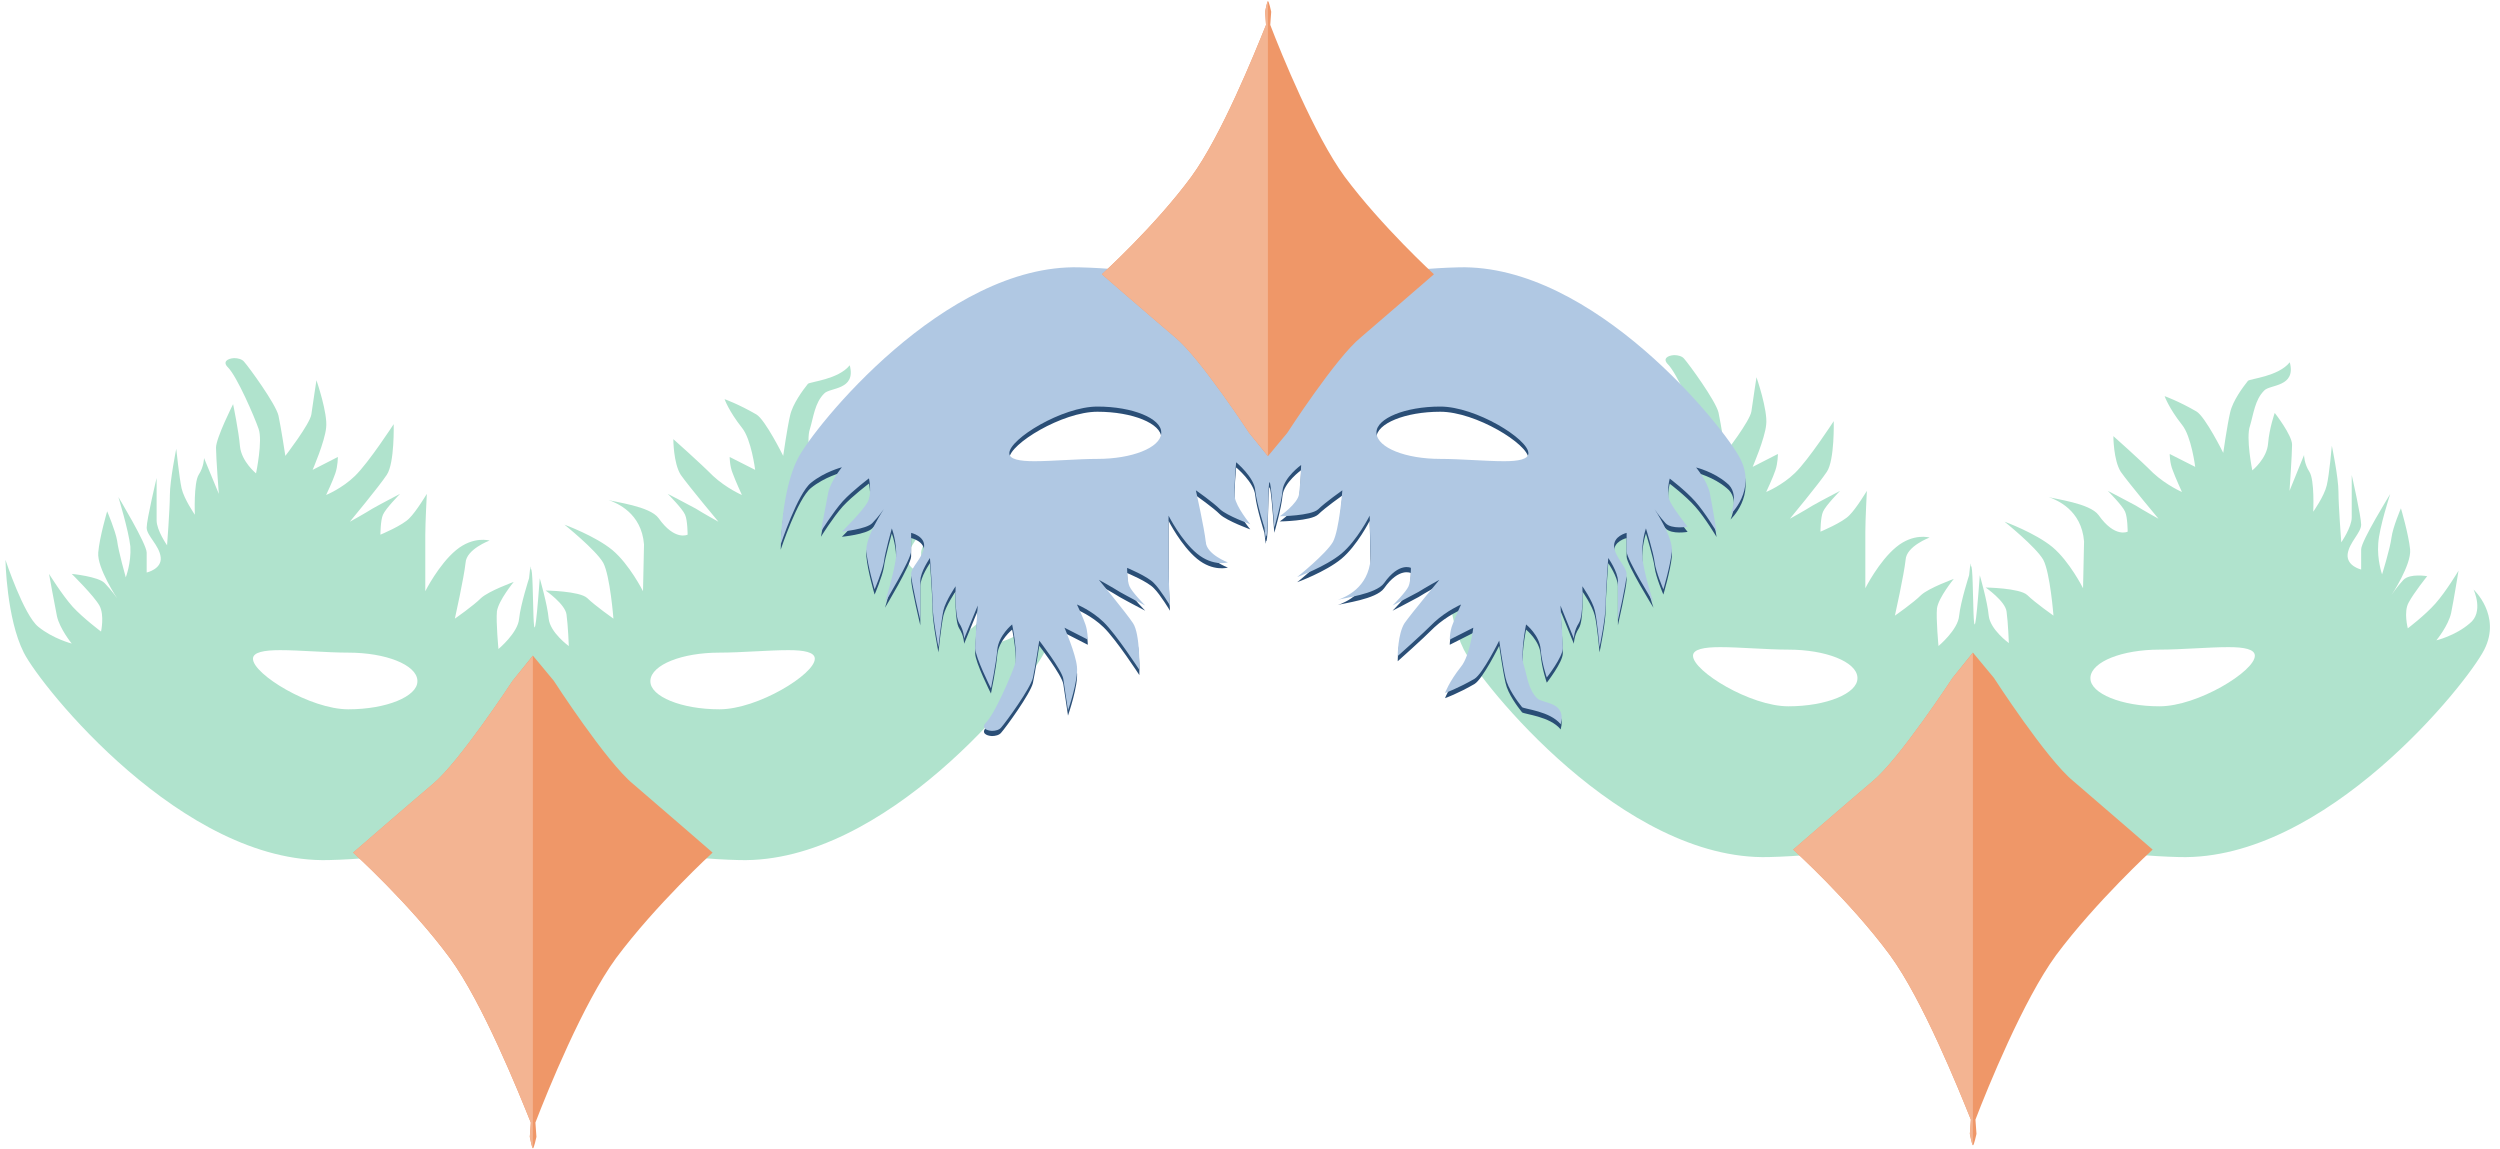 <?xml version="1.0" encoding="UTF-8"?>
<svg version="1.1" viewBox="0 0 966 444" xmlns="http://www.w3.org/2000/svg" xmlns:cc="http://creativecommons.org/ns#" xmlns:dc="http://purl.org/dc/elements/1.1/" xmlns:rdf="http://www.w3.org/1999/02/22-rdf-syntax-ns#">
	<defs>
		<filter id="filter10534" x="-.009" y="-.019" width="1.018" height="1.038" color-interpolation-filters="sRGB">
			<feGaussianBlur stdDeviation="1.434"/>
		</filter>
	</defs>
	<title>CSS Mask</title>
	<script type="application/ld+json">{
  "@context": "http://schema.org",
  "@type": "CreativeWork",
  "headline": "CSS mask – Bilder maskieren",
  "datePublished": "2012-08-29",
  "dateModified": "2019-03-30",
  "description": "CSS Masken mit einem weichen Rand",
  "author": "U. Häßler, https://www.mediaevent.de/",
  "licence": "https://creativecommons.org/publicdomain/zero/1.0/deed.de"
}</script>
	<g transform="matrix(.985 0 0 .876 459.05 133.9)">
		<path d="m190.7 3.786c-2.5 0.15-4.7 1.57-2.4 4.1 3.6 4.094 10.4 21.864 12 27.074 1.7 5.18-1 19.67-1 19.67s-5.7-5.2-6.3-11.96c-0.5-6.76-2.7-18.59-2.7-18.59s-6.7 14.96-6.7 19.22c0 4.09 1.1 20.36 1.1 20.36l-5.8-15.8s0 3.78-2.1 7.39c-2 3.61-1.5 17.61-1.5 17.61s-4.2-6.8-5.2-11.6c-0.9-4.6-2.1-17.49-2.1-17.49s-2.5 13.99-2.5 20.39c0 6-1.1 22.2-1.1 22.2s-4.1-6.6-4.1-11v-18.7s-3.9 18.3-3.9 21.9 5 7.8 5.5 13.1c0.5 5.2-5.5 6.7-5.5 6.7v-8.8c0-3.8-11.1-24.5-11.1-24.5s4 14.7 4.7 21.8c0.4 7.2-1.8 13.64-1.8 13.64s-2.9-11.54-3.4-16.24c-0.7-4.5-3.9-12.9-3.9-12.9s-3 11.4-3.5 18.2 7.4 20.14 7.4 20.14-2.2-3.6-4.9-6.7c-2.5-2.9-12.9-4.04-12.9-4.04s8.8 9.74 10.9 14.04c2 4.2 0.6 11.4 0.6 11.4s-6.9-5.8-11.1-10.9c-4.2-5.3-9.3-14.54-9.3-14.54s2.1 13.14 3.1 18.64c1.1 5.6 5.8 12.1 5.8 12.1s-7.3-2.1-13.1-7.4c-5.7-5.1-12.9-29.54-12.9-29.54s0.4 25.84 7.2 40.94 62.4 93.2 119.6 91.5c48.1-1.3 73.6-17.6 80.6-22.8 6.9 5.2 32.6 21.5 80.5 22.8 57.2 1.7 112.8-76.4 119.6-91.5s-4.2-26.5-4.2-26.5 4.2 10-1.6 15c-5.6 5.4-13 7.4-13 7.4s4.7-6.4 5.8-12.1c1-5.5 2.9-18.64 2.9-18.64s-4.9 9.24-9.1 14.54c-4.1 5.2-10.8 10.9-10.8 10.9s-1.7-7.2 0.3-11.3c2-4.3 7.3-11.7 7.3-11.7s-6.7-1.34-9.3 1.6c-2.6 3.1-4.7 6.7-4.7 6.7s7.9-13.34 7.3-20.14c-0.6-6.7-3.6-18.1-3.6-18.1s-3.2 8.4-3.7 12.9c-0.5 4.7-3.7 16.24-3.7 16.24s-2-6.44-1.5-13.64c0.4-7.1 4.7-21.8 4.7-21.8s-11.4 20.7-11.4 24.4v8.9s-5.8-1.5-5.3-6.8c0.6-5.2 5.3-9.4 5.3-13s-3.7-21.9-3.7-21.9v18.7c0 4.4-4.1 11-4.1 11s-1.1-16.2-1.1-22.2c0-6.4-2.6-20.39-2.6-20.39s-1 12.89-2 17.49c-1 4.8-5.3 11.6-5.3 11.6s0.6-14-1.5-17.61-2.1-7.39-2.1-7.39l-5.7 15.8s1-16.27 1-20.36c0-4.26-6.8-14.02-6.8-14.02s-2.1 6.63-2.6 13.39c-0.4 6.76-6.2 11.96-6.2 11.96s-2.6-14.49-0.9-19.67c1.4-5.21 1.9-11.5 5.6-15.58 2.2-2.69 12.6-1.42 10-12.434-4.5 6.294-15.5 7.234-16.4 8.174-1.9 2.68-6 8.82-7 14-1.1 5.2-2.7 17.79-2.7 17.79s-7-15.9-10.5-18.26c-7-4.57-12.5-6.77-12.5-6.77s1.6 5.2 6.8 12.6c3.7 5.04 5.2 18.6 5.2 18.6l-10-5.69s0 4.04 1.2 7.24c1 3.13 3.6 9.53 3.6 9.53s-6-2.9-11.3-8.39c-5.2-5.88-15.6-16.25-15.6-16.25s0 10.57 2.9 15.73c3.2 5.11 14.8 20.71 14.8 20.71s-5.8-3.6-8.9-5.8c-3.2-2-11-6.5-11-6.5s5.8 6.5 6.8 9.2c1 2.5 1 8.8 1 8.8s-5 2.9-11.4-7.3c-3.4-5.3-17.5-7.1-19.6-8 3.3 1.4 12.9 5.7 13.9 19.6l-0.4 20.64s-5.3-11.84-12-18.14c-6.8-6.3-18.8-11.2-18.8-11.2s12.3 11.1 15.2 16.8c2.7 5.7 4 24.64 4 24.64s-7.2-5.7-10.3-9.1c-3-3.1-16.3-3.3-16.3-3.3s7.7 6 8.2 10.6c0.6 4.8 0.9 13.9 0.9 13.9s-7.3-5.9-7.9-12.1c-0.5-6.3-3.5-17.8-3.5-17.8-3.4 52-2-6.14-3.5-3.94 0-4.2-0.7 3.94-0.7 3.94s-3.3 11.5-3.9 17.8c-0.4 6.2-8.1 13.4-8.1 13.4s-1-11.9-0.6-16.6c0.6-4.8 6.6-13 6.6-13s-9.8 4-12.8 7.1c-3 3.4-10.3 9.1-10.3 9.1s3.6-18.2 4.2-24.64c0.3-6 9.4-9.8 9.4-9.8s-6.3-2.1-13.1 4.2-12.1 18.14-12.1 18.14v-24.94c0-5.2 0.6-18 0.6-18s-4.1 7.7-6.8 10.7c-2.6 3.2-11.4 7.3-11.4 7.3s0-6.3 1-8.8c1-2.7 6.7-9.2 6.7-9.2s-7.7 4.5-10.8 6.5c-3.1 2.2-8.9 5.8-8.9 5.8s11.5-15.6 14.5-20.71c3.1-5.16 2.7-22.34 2.7-22.34s-9.8 16.98-15.2 22.86c-5 5.49-11.3 8.39-11.3 8.39s2.7-6.4 3.6-9.53c1-3.2 1-7.24 1-7.24l-9.9 5.69s4.8-12.48 5.3-18.6c0.7-6.3-3.8-20.93-3.8-20.93s-1.5 11.02-2 15.1c-0.6 4.26-10.2 18.26-10.2 18.26s-1.7-12.59-2.7-17.79c-1.1-5.18-11.5-21.234-13.5-23.764-0.8-1.11-2.4-1.57-3.9-1.57zm18 128.81c7.6 0 18.6 1.1 26.8 1.1 14.6 0 26.7 5.3 27.1 12.2v0.5c0 6.6-12.1 12.3-27.1 12.3-14.9 0-37.4-15.5-37.4-22.3 0-2.9 4.4-3.8 10.6-3.8zm199.5 0c6.1 0 10.3 0.9 10.3 3.8 0 6.8-22.4 22.3-37.4 22.3s-27.1-5.7-27.1-12.3v-0.5c0.5-6.9 12.4-12.2 27.1-12.2 8.5 0 19.3-1.1 27.1-1.1z" fill="#b0e3cd"/>
		<path d="m299.9 146.2s-20.9 35.9-31.3 45.5c-10.4 9.9-31.2 30.2-31.2 30.2s22.5 22.9 38 46.6c12.8 19.7 26.9 59.1 31.7 72.5l-0.4 6.3s1 5.8 1.2 4.9c0.3 0.9 1.4-4.9 1.4-4.9l-0.4-6.3c4.7-13.8 18.8-52.8 31.6-72.5 15.7-23.7 37.9-46.6 37.9-46.6s-20.8-20.3-31.1-30.2c-10.5-9.6-31.2-45.6-31.2-45.6l-8.2-11.1z" fill="#ef9768"/>
		<path d="m307.9 135.1-8 11.1s-20.9 35.9-31.3 45.5c-10.4 9.9-31.2 30.2-31.2 30.2s22.5 22.9 38 46.6c12.8 19.7 26.9 59.1 31.7 72.5l-0.4 6.3s1 5.8 1.2 4.9v-217.2z" fill="#f3b492"/>
	</g>
	<g transform="matrix(.985 0 0 .876 -97.382 135.06)">
		<path d="m190.7 3.786c-2.5 0.15-4.7 1.57-2.4 4.1 3.6 4.094 10.4 21.864 12 27.074 1.7 5.18-1 19.67-1 19.67s-5.7-5.2-6.3-11.96c-0.5-6.76-2.7-18.59-2.7-18.59s-6.7 14.96-6.7 19.22c0 4.09 1.1 20.36 1.1 20.36l-5.8-15.8s0 3.78-2.1 7.39c-2 3.61-1.5 17.61-1.5 17.61s-4.2-6.8-5.2-11.6c-0.9-4.6-2.1-17.49-2.1-17.49s-2.5 13.99-2.5 20.39c0 6-1.1 22.2-1.1 22.2s-4.1-6.6-4.1-11v-18.7s-3.9 18.3-3.9 21.9 5 7.8 5.5 13.1c0.5 5.2-5.5 6.7-5.5 6.7v-8.8c0-3.8-11.1-24.5-11.1-24.5s4 14.7 4.7 21.8c0.4 7.2-1.8 13.64-1.8 13.64s-2.9-11.54-3.4-16.24c-0.7-4.5-3.9-12.9-3.9-12.9s-3 11.4-3.5 18.2 7.4 20.14 7.4 20.14-2.2-3.6-4.9-6.7c-2.5-2.9-12.9-4.04-12.9-4.04s8.8 9.74 10.9 14.04c2 4.2 0.6 11.4 0.6 11.4s-6.9-5.8-11.1-10.9c-4.2-5.3-9.3-14.54-9.3-14.54s2.1 13.14 3.1 18.64c1.1 5.6 5.8 12.1 5.8 12.1s-7.3-2.1-13.1-7.4c-5.7-5.1-12.9-29.54-12.9-29.54s0.4 25.84 7.2 40.94 62.4 93.2 119.6 91.5c48.1-1.3 73.6-17.6 80.6-22.8 6.9 5.2 32.6 21.5 80.5 22.8 57.2 1.7 112.8-76.4 119.6-91.5s-4.2-26.5-4.2-26.5 4.2 10-1.6 15c-5.6 5.4-13 7.4-13 7.4s4.7-6.4 5.8-12.1c1-5.5 2.9-18.64 2.9-18.64s-4.9 9.24-9.1 14.54c-4.1 5.2-10.8 10.9-10.8 10.9s-1.7-7.2 0.3-11.3c2-4.3 7.3-11.7 7.3-11.7s-6.7-1.34-9.3 1.6c-2.6 3.1-4.7 6.7-4.7 6.7s7.9-13.34 7.3-20.14c-0.6-6.7-3.6-18.1-3.6-18.1s-3.2 8.4-3.7 12.9c-0.5 4.7-3.7 16.24-3.7 16.24s-2-6.44-1.5-13.64c0.4-7.1 4.7-21.8 4.7-21.8s-11.4 20.7-11.4 24.4v8.9s-5.8-1.5-5.3-6.8c0.6-5.2 5.3-9.4 5.3-13s-3.7-21.9-3.7-21.9v18.7c0 4.4-4.1 11-4.1 11s-1.1-16.2-1.1-22.2c0-6.4-2.6-20.39-2.6-20.39s-1 12.89-2 17.49c-1 4.8-5.3 11.6-5.3 11.6s0.6-14-1.5-17.61-2.1-7.39-2.1-7.39l-5.7 15.8s1-16.27 1-20.36c0-4.26-6.8-14.02-6.8-14.02s-2.1 6.63-2.6 13.39c-0.4 6.76-6.2 11.96-6.2 11.96s-2.6-14.49-0.9-19.67c1.4-5.21 1.9-11.5 5.6-15.58 2.2-2.69 12.6-1.42 10-12.434-4.5 6.294-15.5 7.234-16.4 8.174-1.9 2.68-6 8.82-7 14-1.1 5.2-2.7 17.79-2.7 17.79s-7-15.9-10.5-18.26c-7-4.57-12.5-6.77-12.5-6.77s1.6 5.2 6.8 12.6c3.7 5.04 5.2 18.6 5.2 18.6l-10-5.69s0 4.04 1.2 7.24c1 3.13 3.6 9.53 3.6 9.53s-6-2.9-11.3-8.39c-5.2-5.88-15.6-16.25-15.6-16.25s0 10.57 2.9 15.73c3.2 5.11 14.8 20.71 14.8 20.71s-5.8-3.6-8.9-5.8c-3.2-2-11-6.5-11-6.5s5.8 6.5 6.8 9.2c1 2.5 1 8.8 1 8.8s-5 2.9-11.4-7.3c-3.4-5.3-17.5-7.1-19.6-8 3.3 1.4 12.9 5.7 13.9 19.6l-0.4 20.64s-5.3-11.84-12-18.14c-6.8-6.3-18.8-11.2-18.8-11.2s12.3 11.1 15.2 16.8c2.7 5.7 4 24.64 4 24.64s-7.2-5.7-10.3-9.1c-3-3.1-16.3-3.3-16.3-3.3s7.7 6 8.2 10.6c0.6 4.8 0.9 13.9 0.9 13.9s-7.3-5.9-7.9-12.1c-0.5-6.3-3.5-17.8-3.5-17.8-3.4 52-2-6.14-3.5-3.94 0-4.2-0.7 3.94-0.7 3.94s-3.3 11.5-3.9 17.8c-0.4 6.2-8.1 13.4-8.1 13.4s-1-11.9-0.6-16.6c0.6-4.8 6.6-13 6.6-13s-9.8 4-12.8 7.1c-3 3.4-10.3 9.1-10.3 9.1s3.6-18.2 4.2-24.64c0.3-6 9.4-9.8 9.4-9.8s-6.3-2.1-13.1 4.2-12.1 18.14-12.1 18.14v-24.94c0-5.2 0.6-18 0.6-18s-4.1 7.7-6.8 10.7c-2.6 3.2-11.4 7.3-11.4 7.3s0-6.3 1-8.8c1-2.7 6.7-9.2 6.7-9.2s-7.7 4.5-10.8 6.5c-3.1 2.2-8.9 5.8-8.9 5.8s11.5-15.6 14.5-20.71c3.1-5.16 2.7-22.34 2.7-22.34s-9.8 16.98-15.2 22.86c-5 5.49-11.3 8.39-11.3 8.39s2.7-6.4 3.6-9.53c1-3.2 1-7.24 1-7.24l-9.9 5.69s4.8-12.48 5.3-18.6c0.7-6.3-3.8-20.93-3.8-20.93s-1.5 11.02-2 15.1c-0.6 4.26-10.2 18.26-10.2 18.26s-1.7-12.59-2.7-17.79c-1.1-5.18-11.5-21.234-13.5-23.764-0.8-1.11-2.4-1.57-3.9-1.57zm18 128.81c7.6 0 18.6 1.1 26.8 1.1 14.6 0 26.7 5.3 27.1 12.2v0.5c0 6.6-12.1 12.3-27.1 12.3-14.9 0-37.4-15.5-37.4-22.3 0-2.9 4.4-3.8 10.6-3.8zm199.5 0c6.1 0 10.3 0.9 10.3 3.8 0 6.8-22.4 22.3-37.4 22.3s-27.1-5.7-27.1-12.3v-0.5c0.5-6.9 12.4-12.2 27.1-12.2 8.5 0 19.3-1.1 27.1-1.1z" fill="#b0e3cd"/>
		<path d="m299.9 146.2s-20.9 35.9-31.3 45.5c-10.4 9.9-31.2 30.2-31.2 30.2s22.5 22.9 38 46.6c12.8 19.7 26.9 59.1 31.7 72.5l-0.4 6.3s1 5.8 1.2 4.9c0.3 0.9 1.4-4.9 1.4-4.9l-0.4-6.3c4.7-13.8 18.8-52.8 31.6-72.5 15.7-23.7 37.9-46.6 37.9-46.6s-20.8-20.3-31.1-30.2c-10.5-9.6-31.2-45.6-31.2-45.6l-8.2-11.1z" fill="#ef9768"/>
		<path d="m307.9 135.1-8 11.1s-20.9 35.9-31.3 45.5c-10.4 9.9-31.2 30.2-31.2 30.2s22.5 22.9 38 46.6c12.8 19.7 26.9 59.1 31.7 72.5l-0.4 6.3s1 5.8 1.2 4.9v-217.2z" fill="#f3b492"/>
	</g>
	<path d="m383.27 284.41c-2.275-0.121-4.277-1.27-2.184-3.317 3.276-3.312 9.464-17.686 10.92-21.901 1.547-4.19-0.91-15.912-0.91-15.912s-5.187 4.206-5.733 9.675c-0.455 5.468-2.457 15.038-2.457 15.038s-6.097-12.101-6.097-15.548c0-3.308 1.001-16.47 1.001-16.47l-5.278 12.781s0-3.058-1.911-5.978c-1.82-2.92-1.365-14.245-1.365-14.245s-3.822 5.501-4.732 9.383c-0.819 3.721-1.911 14.148-1.911 14.148s-2.275-11.317-2.275-16.494c0-4.854-1.001-17.958-1.001-17.958s-3.731 5.339-3.731 8.898v15.127s-3.549-14.803-3.549-17.715 4.55-6.31 5.005-10.597c0.455-4.206-5.005-5.42-5.005-5.42v7.119c0 3.074-10.101 19.819-10.101 19.819s3.64-11.891 4.277-17.635c0.364-5.824-1.638-11.034-1.638-11.034s-2.639 9.335-3.094 13.137c-0.637 3.64-3.549 10.435-3.549 10.435s-2.73-9.222-3.185-14.722c-0.455-5.501 6.734-16.292 6.734-16.292s-2.002 2.912-4.459 5.42c-2.275 2.346-11.739 3.268-11.739 3.268s8.008-7.879 9.919-11.357c1.82-3.397 0.546-9.222 0.546-9.222s-6.279 4.692-10.101 8.817c-3.822 4.287-8.463 11.762-8.463 11.762s1.911-10.629 2.821-15.078c1.001-4.53 5.278-9.788 5.278-9.788s-6.643 1.699-11.921 5.986c-5.187 4.125-11.739 23.896-11.739 23.896s0.364-20.903 6.552-33.117c6.188-12.215 56.785-75.392 108.84-74.017 43.772 1.052 66.977 14.237 73.347 18.443 6.279-4.206 29.666-17.392 73.256-18.443 52.053-1.375 102.65 61.802 108.84 74.017 6.188 12.215-3.822 21.436-3.822 21.436s3.822-8.089-1.456-12.134c-5.096-4.368-11.83-5.986-11.83-5.986s4.277 5.177 5.278 9.788c0.91 4.449 2.639 15.078 2.639 15.078s-4.459-7.474-8.281-11.762c-3.731-4.206-9.828-8.817-9.828-8.817s-1.547 5.824 0.273 9.141c1.82 3.478 6.643 9.464 6.643 9.464s-6.097 1.084-8.463-1.294c-2.366-2.508-4.277-5.42-4.277-5.42s7.189 10.791 6.643 16.292c-0.546 5.42-3.276 14.642-3.276 14.642s-2.912-6.795-3.367-10.435c-0.455-3.802-3.367-13.137-3.367-13.137s-1.82 5.21-1.365 11.034c0.364 5.743 4.277 17.635 4.277 17.635s-10.374-16.745-10.374-19.738v-7.199s-5.278 1.213-4.823 5.501c0.546 4.206 4.823 7.604 4.823 10.516s-3.367 17.715-3.367 17.715v-15.127c0-3.559-3.731-8.898-3.731-8.898s-1.001 13.105-1.001 17.958c0 5.177-2.366 16.494-2.366 16.494s-0.91-10.427-1.82-14.148c-0.91-3.883-4.823-9.383-4.823-9.383s0.546 11.325-1.365 14.245c-1.911 2.92-1.911 5.978-1.911 5.978l-5.187-12.781s0.91 13.161 0.91 16.47c0 3.446-6.188 11.341-6.188 11.341s-1.911-5.363-2.366-10.832c-0.364-5.468-5.642-9.675-5.642-9.675s-2.366 11.721-0.819 15.912c1.274 4.215 1.729 9.303 5.096 12.603 2.002 2.176 11.466 1.149 9.1 10.058-4.095-5.091-14.105-5.852-14.924-6.612-1.729-2.168-5.46-7.135-6.37-11.325-1.001-4.206-2.457-14.391-2.457-14.391s-6.37 12.862-9.555 14.771c-6.37 3.697-11.375 5.476-11.375 5.476s1.456-4.206 6.188-10.192c3.367-4.077 4.732-15.046 4.732-15.046l-9.1 4.603s0-3.268 1.092-5.857c0.91-2.532 3.276-7.709 3.276-7.709s-5.46 2.346-10.283 6.787c-4.732 4.756-14.196 13.145-14.196 13.145s0-8.55 2.639-12.724c2.912-4.134 13.468-16.753 13.468-16.753s-5.278 2.912-8.099 4.692c-2.912 1.618-10.01 5.258-10.01 5.258s5.278-5.258 6.188-7.442c0.91-2.022 0.91-7.119 0.91-7.119s-4.55-2.346-10.374 5.905c-3.094 4.287-15.925 5.743-17.836 6.471 3.003-1.133 11.739-4.611 12.649-15.855l-0.364-16.696s-4.823 9.578-10.92 14.674c-6.188 5.096-17.108 9.06-17.108 9.06s11.193-8.979 13.832-13.59c2.457-4.611 3.64-19.932 3.64-19.932s-6.552 4.611-9.373 7.361c-2.73 2.508-14.833 2.669-14.833 2.669s7.007-4.854 7.462-8.575c0.546-3.883 0.819-11.244 0.819-11.244s-6.643 4.773-7.189 9.788c-0.455 5.096-3.185 14.399-3.185 14.399-3.094-42.064-1.82 4.967-3.185 3.187 0 3.397-0.637-3.187-0.637-3.187s-3.003-9.303-3.549-14.399c-0.364-5.015-7.371-10.84-7.371-10.84s-0.91 9.626-0.546 13.428c0.546 3.883 6.006 10.516 6.006 10.516s-8.918-3.236-11.648-5.743c-2.73-2.75-9.373-7.361-9.373-7.361s3.276 14.722 3.822 19.932c0.273 4.854 8.554 7.928 8.554 7.928s-5.733 1.699-11.921-3.397c-6.188-5.096-11.011-14.674-11.011-14.674v20.175c0 4.206 0.546 14.561 0.546 14.561s-3.731-6.229-6.188-8.655c-2.366-2.589-10.374-5.905-10.374-5.905s0 5.096 0.91 7.119c0.91 2.184 6.097 7.442 6.097 7.442s-7.007-3.64-9.828-5.258c-2.821-1.78-8.099-4.692-8.099-4.692s10.465 12.619 13.195 16.753c2.821 4.174 2.457 18.071 2.457 18.071s-8.918-13.736-13.832-18.492c-4.55-4.441-10.283-6.787-10.283-6.787s2.457 5.177 3.276 7.709c0.91 2.589 0.91 5.857 0.91 5.857l-9.009-4.603s4.368 10.095 4.823 15.046c0.637 5.096-3.458 16.931-3.458 16.931s-1.365-8.914-1.82-12.215c-0.546-3.446-9.282-14.771-9.282-14.771s-1.547 10.184-2.457 14.391c-1.001 4.19-10.465 17.177-12.285 19.223-0.728 0.898-2.184 1.27-3.549 1.27zm16.38-104.2c6.916 0 16.926-0.89 24.388-0.89 13.286 0 24.297-4.287 24.661-9.869v-0.404c0-5.339-11.011-9.95-24.661-9.95-13.559 0-34.035 12.538-34.035 18.039 0 2.346 4.004 3.074 9.646 3.074zm181.55 0c5.551 0 9.373-0.728 9.373-3.074 0-5.501-20.384-18.039-34.035-18.039s-24.661 4.611-24.661 9.95v0.404c0.455 5.582 11.284 9.869 24.661 9.869 7.735 0 17.563 0.89 24.661 0.89z" fill="#2a4e76" filter="url(#filter10534)" stroke-width=".858"/>
	<path d="m383.27 282.41c-2.275-0.121-4.277-1.27-2.184-3.317 3.276-3.312 9.464-17.686 10.92-21.901 1.547-4.19-0.91-15.912-0.91-15.912s-5.187 4.206-5.733 9.675c-0.455 5.468-2.457 15.038-2.457 15.038s-6.097-12.101-6.097-15.548c0-3.308 1.001-16.47 1.001-16.47l-5.278 12.781s0-3.058-1.911-5.978c-1.82-2.92-1.365-14.245-1.365-14.245s-3.822 5.501-4.732 9.383c-0.819 3.721-1.911 14.148-1.911 14.148s-2.275-11.317-2.275-16.494c0-4.854-1.001-17.958-1.001-17.958s-3.731 5.339-3.731 8.898v15.127s-3.549-14.803-3.549-17.715 4.55-6.31 5.005-10.597c0.455-4.206-5.005-5.42-5.005-5.42v7.119c0 3.074-10.101 19.819-10.101 19.819s3.64-11.891 4.277-17.635c0.364-5.824-1.638-11.034-1.638-11.034s-2.639 9.335-3.094 13.137c-0.637 3.64-3.549 10.435-3.549 10.435s-2.73-9.222-3.185-14.722c-0.455-5.501 6.734-16.292 6.734-16.292s-2.002 2.912-4.459 5.42c-2.275 2.346-11.739 3.268-11.739 3.268s8.008-7.879 9.919-11.357c1.82-3.397 0.546-9.222 0.546-9.222s-6.279 4.692-10.101 8.817c-3.822 4.287-8.463 11.762-8.463 11.762s1.911-10.629 2.821-15.078c1.001-4.53 5.278-9.788 5.278-9.788s-6.643 1.699-11.921 5.986c-5.187 4.125-11.739 23.896-11.739 23.896s0.364-20.903 6.552-33.117c6.188-12.215 56.785-75.392 108.84-74.017 43.772 1.052 66.977 14.237 73.347 18.443 6.279-4.206 29.666-17.392 73.256-18.443 52.053-1.375 102.65 61.802 108.84 74.017 6.188 12.215-3.822 21.436-3.822 21.436s3.822-8.089-1.456-12.134c-5.096-4.368-11.83-5.986-11.83-5.986s4.277 5.177 5.278 9.788c0.91 4.449 2.639 15.078 2.639 15.078s-4.459-7.474-8.281-11.762c-3.731-4.206-9.828-8.817-9.828-8.817s-1.547 5.824 0.273 9.141c1.82 3.478 6.643 9.464 6.643 9.464s-6.097 1.084-8.463-1.294c-2.366-2.508-4.277-5.42-4.277-5.42s7.189 10.791 6.643 16.292c-0.546 5.42-3.276 14.642-3.276 14.642s-2.912-6.795-3.367-10.435c-0.455-3.802-3.367-13.137-3.367-13.137s-1.82 5.21-1.365 11.034c0.364 5.743 4.277 17.635 4.277 17.635s-10.374-16.745-10.374-19.738v-7.199s-5.278 1.213-4.823 5.501c0.546 4.206 4.823 7.604 4.823 10.516s-3.367 17.715-3.367 17.715v-15.127c0-3.559-3.731-8.898-3.731-8.898s-1.001 13.105-1.001 17.958c0 5.177-2.366 16.494-2.366 16.494s-0.91-10.427-1.82-14.148c-0.91-3.883-4.823-9.383-4.823-9.383s0.546 11.325-1.365 14.245c-1.911 2.92-1.911 5.978-1.911 5.978l-5.187-12.781s0.91 13.161 0.91 16.47c0 3.446-6.188 11.341-6.188 11.341s-1.911-5.363-2.366-10.832c-0.364-5.468-5.642-9.675-5.642-9.675s-2.366 11.721-0.819 15.912c1.274 4.215 1.729 9.303 5.096 12.603 2.002 2.176 11.466 1.149 9.1 10.058-4.095-5.091-14.105-5.852-14.924-6.612-1.729-2.168-5.46-7.135-6.37-11.325-1.001-4.206-2.457-14.391-2.457-14.391s-6.37 12.862-9.555 14.771c-6.37 3.697-11.375 5.476-11.375 5.476s1.456-4.206 6.188-10.192c3.367-4.077 4.732-15.046 4.732-15.046l-9.1 4.603s0-3.268 1.092-5.857c0.91-2.532 3.276-7.709 3.276-7.709s-5.46 2.346-10.283 6.787c-4.732 4.756-14.196 13.145-14.196 13.145s0-8.55 2.639-12.724c2.912-4.134 13.468-16.753 13.468-16.753s-5.278 2.912-8.099 4.692c-2.912 1.618-10.01 5.258-10.01 5.258s5.278-5.258 6.188-7.442c0.91-2.022 0.91-7.119 0.91-7.119s-4.55-2.346-10.374 5.905c-3.094 4.287-15.925 5.743-17.836 6.471 3.003-1.133 11.739-4.611 12.649-15.855l-0.364-16.696s-4.823 9.578-10.92 14.674c-6.188 5.096-17.108 9.06-17.108 9.06s11.193-8.979 13.832-13.59c2.457-4.611 3.64-19.932 3.64-19.932s-6.552 4.611-9.373 7.361c-2.73 2.508-14.833 2.669-14.833 2.669s7.007-4.854 7.462-8.575c0.546-3.883 0.819-11.244 0.819-11.244s-6.643 4.773-7.189 9.788c-0.455 5.096-3.185 14.399-3.185 14.399-3.094-42.064-1.82 4.967-3.185 3.187 0 3.397-0.637-3.187-0.637-3.187s-3.003-9.303-3.549-14.399c-0.364-5.015-7.371-10.84-7.371-10.84s-0.91 9.626-0.546 13.428c0.546 3.883 6.006 10.516 6.006 10.516s-8.918-3.236-11.648-5.743c-2.73-2.75-9.373-7.361-9.373-7.361s3.276 14.722 3.822 19.932c0.273 4.854 8.554 7.928 8.554 7.928s-5.733 1.699-11.921-3.397c-6.188-5.096-11.011-14.674-11.011-14.674v20.175c0 4.206 0.546 14.561 0.546 14.561s-3.731-6.229-6.188-8.655c-2.366-2.589-10.374-5.905-10.374-5.905s0 5.096 0.91 7.119c0.91 2.184 6.097 7.442 6.097 7.442s-7.007-3.64-9.828-5.258c-2.821-1.78-8.099-4.692-8.099-4.692s10.465 12.619 13.195 16.753c2.821 4.174 2.457 18.071 2.457 18.071s-8.918-13.736-13.832-18.492c-4.55-4.441-10.283-6.787-10.283-6.787s2.457 5.177 3.276 7.709c0.91 2.589 0.91 5.857 0.91 5.857l-9.009-4.603s4.368 10.095 4.823 15.046c0.637 5.096-3.458 16.931-3.458 16.931s-1.365-8.914-1.82-12.215c-0.546-3.446-9.282-14.771-9.282-14.771s-1.547 10.184-2.457 14.391c-1.001 4.19-10.465 17.177-12.285 19.223-0.728 0.898-2.184 1.27-3.549 1.27zm16.38-104.2c6.916 0 16.926-0.89 24.388-0.89 13.286 0 24.297-4.287 24.661-9.869v-0.404c0-5.339-11.011-9.95-24.661-9.95-13.559 0-34.035 12.538-34.035 18.039 0 2.346 4.004 3.074 9.646 3.074zm181.55 0c5.551 0 9.373-0.728 9.373-3.074 0-5.501-20.384-18.039-34.035-18.039s-24.661 4.611-24.661 9.95v0.404c0.455 5.582 11.284 9.869 24.661 9.869 7.735 0 17.563 0.89 24.661 0.89z" fill="#b0c8e3" stroke-width=".858"/>
	<path d="m482.64 167.21s-19.019-29.04-28.483-36.806c-9.464-8.008-28.392-24.43-28.392-24.43s20.475-18.524 34.581-37.696c11.648-15.936 24.479-47.807 28.847-58.647l-0.364-5.096s0.91-4.692 1.092-3.964c0.273-0.728 1.274 3.964 1.274 3.964l-0.364 5.096c4.277 11.163 17.108 42.711 28.756 58.647 14.287 19.171 34.49 37.696 34.49 37.696s-18.928 16.421-28.301 24.43c-9.555 7.766-28.392 36.887-28.392 36.887l-7.462 8.979z" fill="#ef9768" stroke-width=".858"/>
	<path d="m489.92 176.19-7.28-8.979s-19.019-29.04-28.483-36.806c-9.464-8.008-28.392-24.43-28.392-24.43s20.475-18.524 34.581-37.696c11.648-15.936 24.479-47.807 28.847-58.647l-0.364-5.096s0.91-4.692 1.092-3.964v175.7z" fill="#f3b492" stroke-width=".858"/>
</svg>

